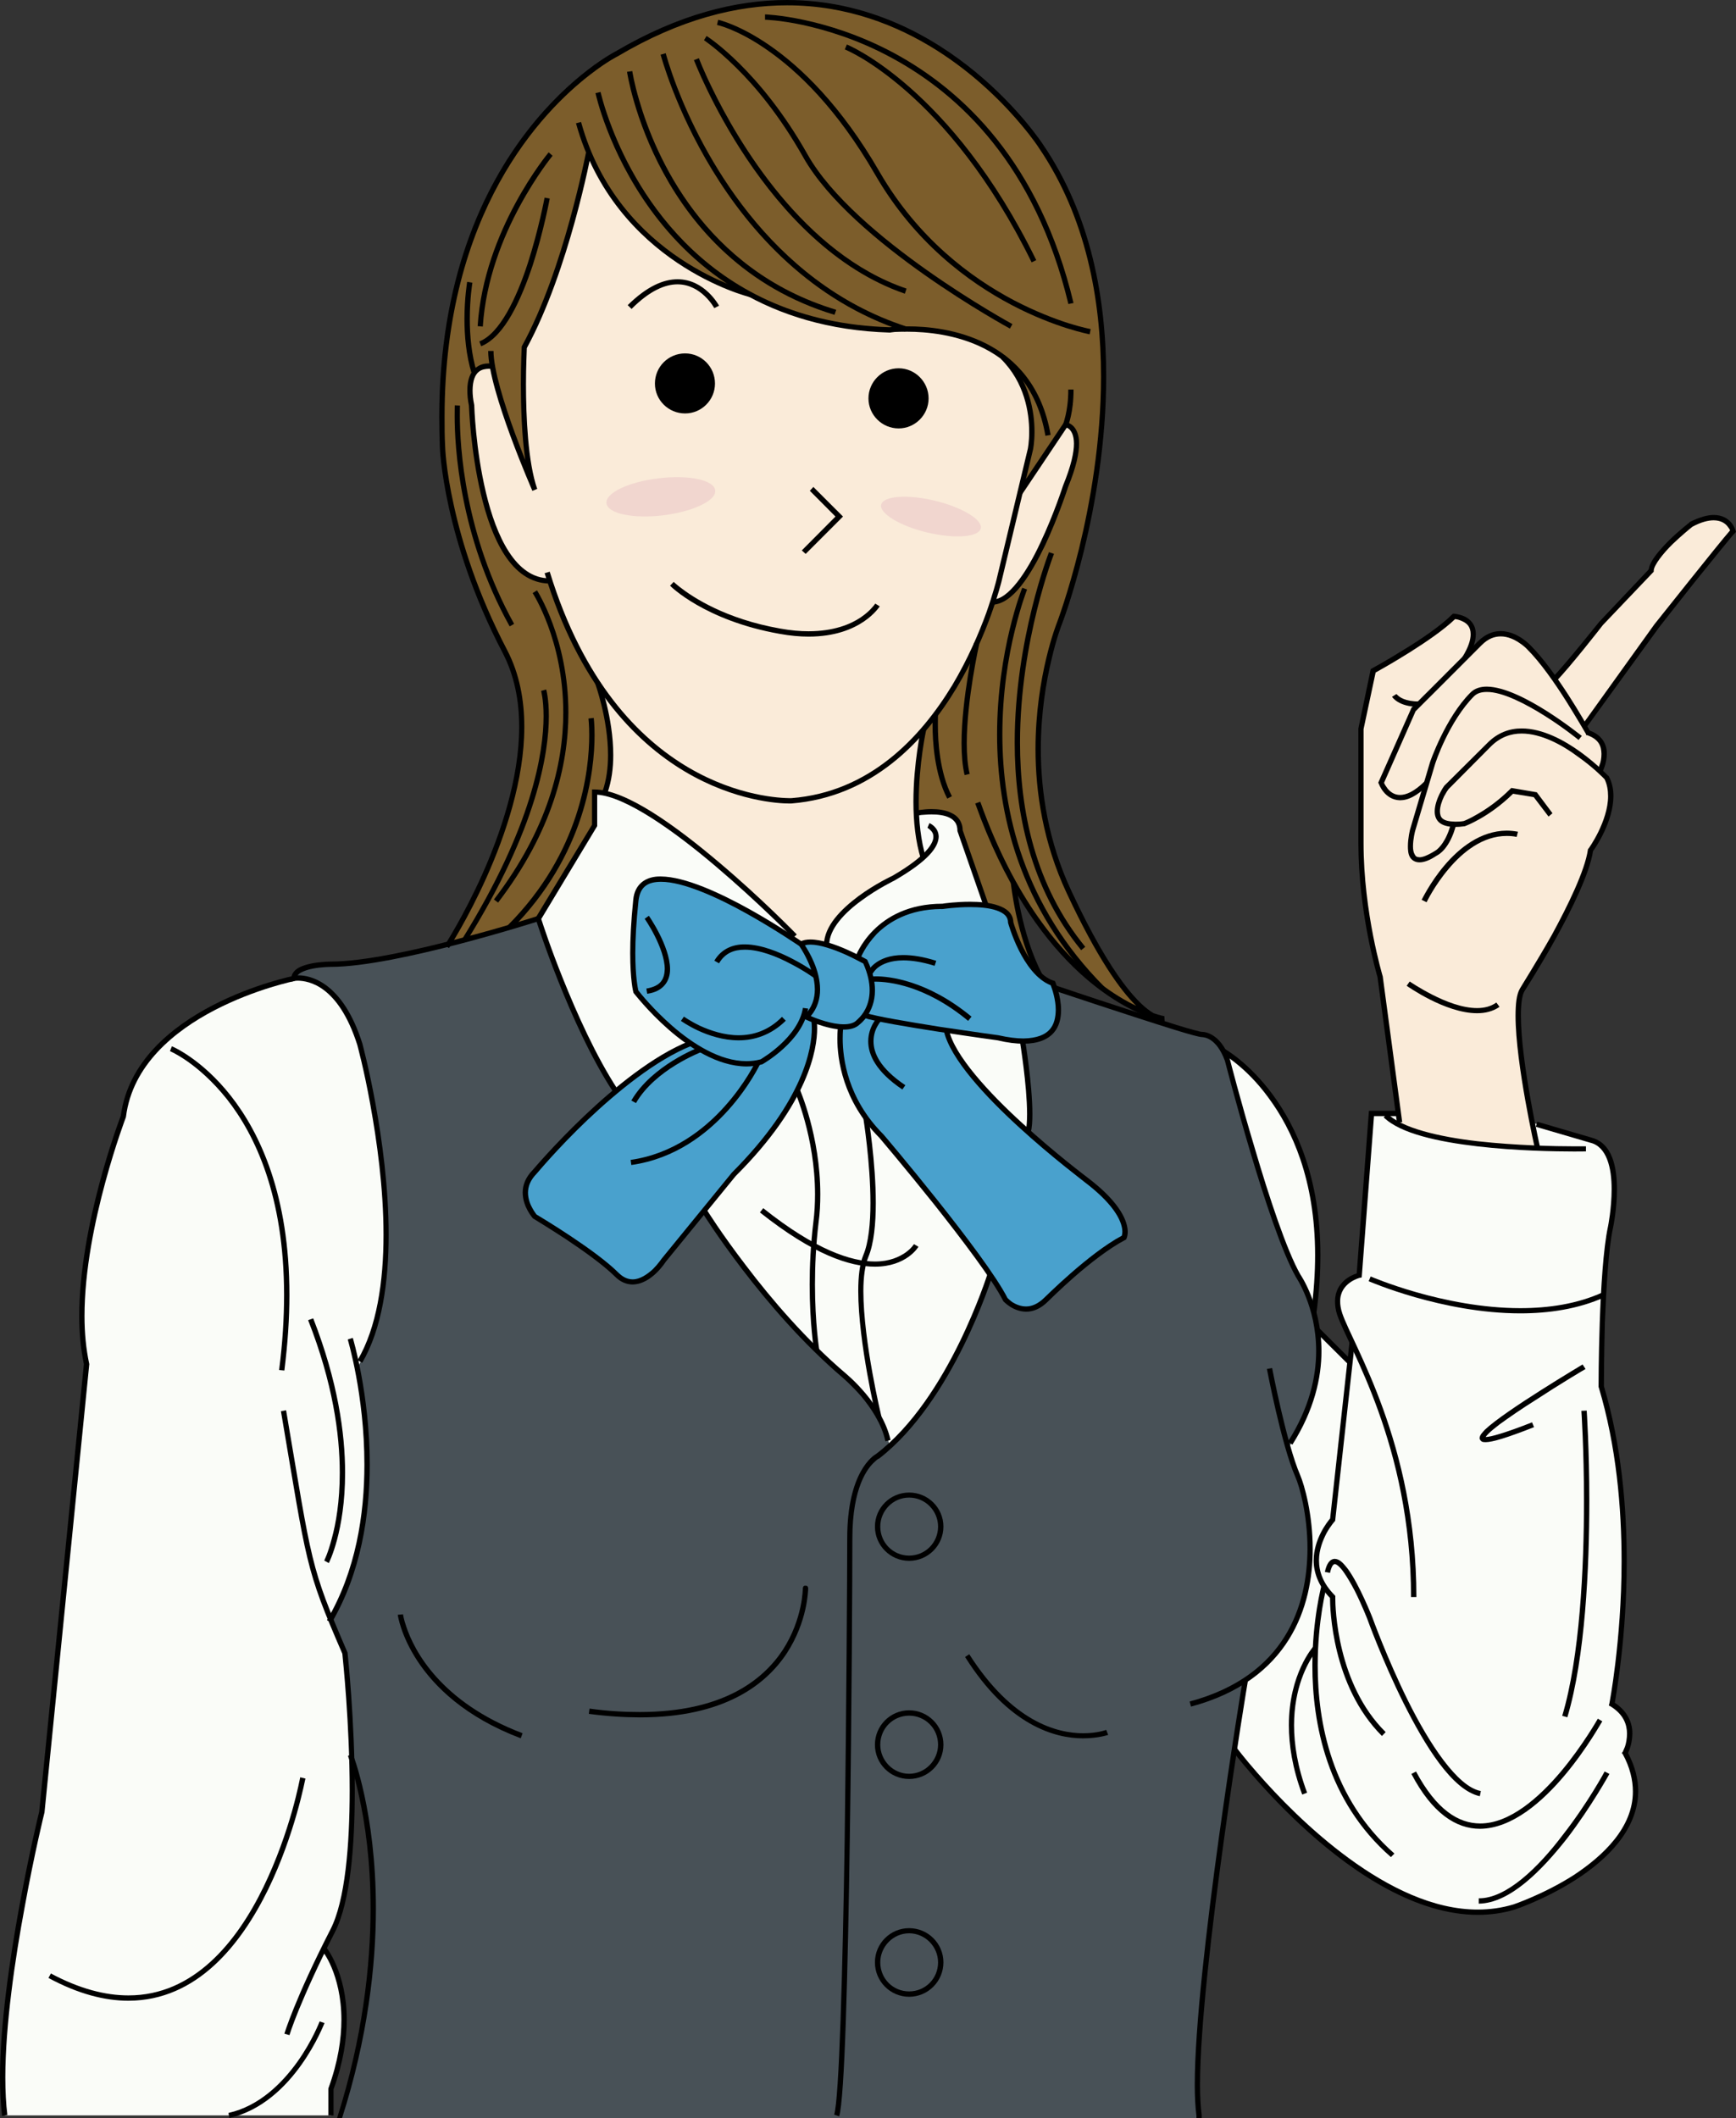 <svg xmlns="http://www.w3.org/2000/svg" xmlns:xlink="http://www.w3.org/1999/xlink" x="0px"
	 y="0px" width="200px" height="244px" viewBox="0 0 200 244" enable-background="new 0 0 200 244" xml:space="preserve">
<rect x="0" y="0" width="200" height="244" fill="#333333" stroke="none"/>
<g>
	<path fill="#FAFCF8" d="M113.642,104.421l-3.041-8.711c0,0,0.374-2.9-5.023-2.026l-37.072-2.437v3.847l-6.49,10.727
		c0,0-18.759,6.182-28.155,6.901c0,0-17.894,3.587-19.647,15.881c0,0-6.45,15.479-4.235,28.547l-3.074,30.609l-2.085,21.028
		c0,0-5.641,23.364-4.273,34.913h37.587v-3.016c0,0,3.81-8.876-0.828-16.213l1.027-2.02c0,0,2.684-3.835,2.199-19.801l101.732-1.073
		c0,0,12.163,16.599,26.168,18.6c0,0,5.497,1.618,14.542-4.988c0,0,8.471-5.517,4.237-13.234c0,0,1.877-3.692-1.541-5.606
		c0,0,4.034-20.072-1.193-36.62c0,0-0.08-11.46,0.97-17.746c0,0,2.234-9.338-2.164-10.648l-6.819-2.009l-15.411-1.049h-3.059
		l-1.419,18.651c0,0-3.756,1.13-2.041,4.901l1.227,2.789l-0.236,2.337l-3.8-3.769c0,0-0.044-0.917-0.411-2.114
		c0,0,2.311-11.999-2.976-21.66c0,0-3.051-5.934-7.405-8.357l-24.279-7.89L113.642,104.421z"/>
	<path fill="#485157" d="M141.652,123.036c0,0-0.722-3.552-3.202-3.86c0,0-4.126-1.167-16.935-5.296c0,0,2.308,6.062-3.704,6.062
		c0,0,1.299,6.655,0.65,10.46c0,0-1.727,9.723-4.399,16.431c0,0-3.589,12.176-11.573,19.78c0,0-0.548-3.848-4.551-7.523
		c0,0-7.893-6.067-16.833-19.635l-10.17-13.785c0,0-5.267-8.065-8.92-19.85c0,0-16.093,5.054-23.882,5.26
		c0,0-3.903-0.206-4.272,1.642c0,0,6.229-1.103,8.439,11.115c0,0,5.581,22.914-1.138,33.721c0,0,3.987,16.924-3.075,29l1.651,3.914
		c0,0,0.793,9.188,0.793,12.181c0,0,3.332,9.521,2.226,22.941c0,0-0.696,10.004-3.635,18.407h99.032c0,0-0.857-3.154,0.766-17.735
		c0,0,1.757-14.11,1.842-14.739l2.709-18.054c0,0,8.84-4.551,7.273-18.007c0,0-0.454-3.328-1.234-5.457c0,0-0.816-2.177-1.106-3.164
		c0,0,3.69-5.545,3.51-11.108c0,0,0.142-5.038-2.504-8.994c0,0-1.746-3.303-3.603-9.315
		C145.806,137.426,143.02,128.707,141.652,123.036z"/>
	<path fill="#49A1CD" d="M121.298,113.267c0,0-2.975-0.837-4.791-6.766c0,0,0.631-3.278-7.921-2.082c0,0-7.165-0.504-9.749,5.914
		c0,0-4.431-2.497-6.548-1.577c0,0-18.02-12.73-19.032-5.055c0,0-0.821,7.166,0,10.522c0,0,2.69,3.479,6.298,5.976
		c0,0-7.834,2.873-17.951,14.79c0,0-2.357,1.962,0,5.152c0,0,6.391,3.643,9.432,6.671c0,0,1.737,2.91,5.467-1.661
		c0,0,7.626-9.452,8.027-9.874c0,0,10.246-9.695,9.244-17.757c0,0,2.039,0.771,3.077,0.771c0,0-0.838,7.033,4.697,12.597
		c0,0,12.611,15.094,14.282,18.818c0,0,2.188,2.36,4.717,0c0,0,5.38-5.249,8.952-7.128c0,0,0.943-1.833-3.107-5.637
		c0,0-15.064-11.055-17.357-18.254c0,0,7.244,1.254,8.777,1.254C117.812,119.942,123.951,120.34,121.298,113.267z"/>
	<path fill="#FAEBD9" d="M177.198,132.397c0,0-3.55-15.571-1.848-18.379c0,0,7.396-11.495,7.931-16.09c0,0,3.618-4.923,1.774-8.346
		l-0.762-0.754c0,0,1.934-3.245-1.358-4.416l-0.413-0.756l8.343-11.545l8.816-10.936c0,0-0.954-2.928-4.86-0.758
		c0,0-4.865,3.776-4.571,5.331l-5.774,6.064l-5.38,6.428c0,0-2.223-3.048-2.991-3.694c0,0-2.945-3.125-5.604-0.463l-1.777,1.776
		c0,0,2.991-4.185-1.223-4.85c0,0-2.655,2.561-9.302,6.271l-1.421,6.676v13.438c0,0-0.036,7.113,2.258,15.259l2.193,16.962
		C161.229,129.614,163.719,131.48,177.198,132.397z"/>
	<path fill="#FAEBD9" d="M114.364,69.361c0,0,3.555,0.796,8.465-13.341c0,0,2.774-6.056-0.072-7.08c0,0,7.492-42.433-28.486-44.993
		C58.255,1.349,56.732,42.232,56.732,42.232s-3.405-0.586-2.461,4.296c0,0,0.621,20.401,9.061,20.401c0,0,2.711,8.006,5.521,11.717
		c0,0,2.729,7.975,0.85,12.6c0,0,4.566,1.129,11.064,6.769c0,0,8.856,7.223,11.522,10.741c0,0,0.985-0.588,2.938,0.104
		c0,0,0.215-3.295,4.533-5.861c0,0,2.937-1.757,6.65-4.045c0,0-1.968-5.64,0-14.933C106.41,84.021,111.083,79.191,114.364,69.361z"
		/>
	<path fill="#7C5D2B" d="M122.048,71.812c0,0,7.199-18.354,4.414-37.678c0,0-1.803-21.086-22.029-30.625
		c0,0-16.006-9.808-36.105,4.448c0,0-12.238,7.812-16.229,27.339c0,0-5.174,19.622,6.055,39.744c0,0,7.17,10.741-6.476,33.726
		c0,0,8.528-2.329,10.337-2.945l6.49-10.727v-3.847h1.197c0,0,1.732-4.726-0.85-12.6c0,0-2.787-4.18-5.521-11.717
		c0,0-5.717,0.988-8.078-12.105c0,0-0.925-5.041-0.925-8.105c0,0-1.17-4.486,2.404-4.486c0,0,2.038,8.413,4.873,14.188
		c0,0-1.928-6.71-1.203-16.398c0,0,4.704-8.437,7.422-22.497c0,0,4.178,11.917,18.627,16.404c0,0,8.164,4.592,17.896,3.979
		c0,0,6.962-0.169,11.176,3.21c0,0,5.264,5.015,2.624,12.994l-0.63,2.663l5.24-7.836c0,0,2.506,0.423,0.447,5.899
		c0,0-4.174,13.965-8.84,14.521c0,0-1.719,6.701-7.954,14.661c0,0-0.833,4.886-0.833,9.662c0,0,5.023-0.981,5.023,2.026l3.041,8.711
		c0,0,2.806,0.1,2.806,1.862c0,0,1.523,4.238,3.333,6.054c0,0-2.085-4.359-3.037-10.699c0,0,5.715,12.072,17.354,15.729
		c0,0-4.655,0.242-12.136-17.493C121.962,99.874,116.582,86.79,122.048,71.812z"/>
	<g>
		<path d="M134.182,117.661l-0.038-0.596c-0.002-0.005-0.438-0.066-1.227-0.339l0,0c-1.547-0.874-4.741-3.906-9.472-14.06l0,0
			c-2.69-5.756-3.532-11.451-3.532-16.384l0,0c0-4.157,0.615-7.747,1.229-10.305l0,0c0.587-2.558,1.194-4.06,1.196-4.062l0,0
			c0.01-0.001,5.105-13.246,5.105-28.542l0,0c0-8.943-1.736-18.578-7.262-26.704l0,0C120.167,16.649,109.398,0.023,90.675,0l0,0
			c-5.859-0.002-12.5,1.642-19.79,5.937l0,0c-0.037,0.022-20.286,10.323-20.28,42.106l0,0c0,1.117,0.03,2.269,0.066,3.436l0,0
			c0.001,0.024,0.316,10.485,7.222,23.716l0,0c1.366,2.598,1.921,5.525,1.921,8.544l0,0c0,5.951-2.148,12.269-4.297,17.076l0,0
			c-2.148,4.78-4.297,8.084-4.297,8.095l0,0l0.511,0.308c0.01-0.005,8.668-13.284,8.675-25.479l0,0
			c0.001-3.081-0.552-6.112-1.96-8.822l0,0c-3.428-6.555-5.229-12.433-6.154-16.672l0,0c-0.943-4.206-1.006-6.782-1.006-6.798l0,0
			c-0.066-1.158-0.067-2.288-0.067-3.404l0,0c0.001-23.615,11.229-35.195,16.846-39.5l0,0c1.875-1.447,3.08-2.047,3.11-2.057l0,0
			c7.211-4.278,13.734-5.87,19.498-5.871l0,0c13.755-0.007,23.193,9.202,27.049,13.839l0,0c1.289,1.531,1.953,2.558,1.953,2.568l0,0
			c5.432,7.978,7.169,17.493,7.169,26.352l0,0c0,7.575-1.279,14.676-2.535,19.847l0,0c-1.278,5.191-2.536,8.484-2.536,8.49l0,0
			c-0.003,0.01-2.476,6.134-2.476,14.572l0,0c-0.002,4.99,0.868,10.812,3.603,16.637l0,0c3.472,7.428,6.117,11.125,7.994,12.957l0,0
			c-1.221-0.586-2.682-1.44-4.289-2.692l0,0c-4.309-3.369-9.66-9.541-13.668-20.825l0,0l-0.584,0.208
			c6.6,18.498,16.729,23.489,20.359,24.744l0,0c0.592,0.3,0.99,0.372,1.234,0.382l0,0
			C134.087,117.691,134.149,117.668,134.182,117.661L134.182,117.661z"/>
		<path d="M120.058,112.199c-2.398-4.578-3.016-10.588-3.016-10.601l0,0l-0.597,0.082c0.007,0.01,0.598,6.063,3.063,10.796l0,0
			L120.058,112.199L120.058,112.199z"/>
		<path d="M121.042,50.1c-1.949-11.25-12.136-12.523-16.5-12.502l0,0c-1.148,0-1.891,0.077-2.053,0.101l0,0
			c-20.771-0.623-29.102-15.534-31.984-22.996l0,0c-0.954-2.456-1.314-4.106-1.314-4.106l0,0l0,0l-0.586,0.132
			c0,0.029,5.72,26.733,33.889,27.586l0,0l0.032,0.002l0.032-0.005c0.001,0,0.189-0.033,0.518-0.068l0,0
			c0.355-0.018,0.854-0.03,1.467-0.029l0,0c4.297,0.011,14.063,1.182,15.895,11.991l0,0L121.042,50.1L121.042,50.1z"/>
		<path d="M96.338,35.687C81.095,31.101,75.5,17.916,73.66,11.616l0,0c-0.624-2.097-0.817-3.421-0.817-3.426l0,0h-0.002
			l-0.606,0.085c0.011,0.037,3.205,21.734,23.908,27.997l0,0L96.338,35.687L96.338,35.687z"/>
		<path d="M104.442,37.621C88.48,32.437,80.828,17.33,78.021,10.08l0,0c-0.924-2.414-1.324-3.944-1.325-3.949l0,0h-0.001L76.106,6.3
			c0.016,0.002,6.47,24.815,28.141,31.896l0,0L104.442,37.621L104.442,37.621z"/>
		<path d="M104.442,33.248c-11.855-4.015-19.414-16.941-22.415-23.143l0,0c-1.016-2.072-1.509-3.397-1.509-3.402l0,0l-0.574,0.225
			c0.032,0.028,8.093,21.338,24.302,26.906l0,0L104.442,33.248L104.442,33.248z"/>
		<path d="M116.642,37.34c-0.014-0.011-4.561-2.485-9.766-6.159l0,0c-5.242-3.696-11.123-8.584-13.82-13.361l0,0
			C87.55,8.045,81.446,4.152,81.403,4.147l0,0l-0.002,0.001l-0.298,0.488c0.002,0.003,1.465,0.958,3.655,3.121l0,0
			c2.198,2.152,5.04,5.514,7.771,10.354l0,0c5.568,9.861,23.795,19.723,23.818,19.743l0,0L116.642,37.34L116.642,37.34z"/>
		<path d="M125.652,37.911c-0.004-0.003-0.942-0.172-2.536-0.67l0,0c-1.582-0.506-3.807-1.354-6.273-2.637l0,0
			c-4.979-2.627-11.057-7.133-15.486-14.773l0,0C92.421,4.356,82.793,2.293,82.74,2.282l0,0h-0.002l-0.136,0.597
			c0,0,0.551,0.101,1.575,0.523l0,0c1.028,0.433,2.469,1.14,4.188,2.349l0,0c3.469,2.401,8.039,6.715,12.466,14.389l0,0
			c8.984,15.506,24.673,18.361,24.705,18.373l0,0L125.652,37.911L125.652,37.911z"/>
		<path d="M123.679,34.905c-3.875-16.203-12.764-24.515-20.673-28.792l0,0c-7.909-4.245-14.835-4.454-14.87-4.456l0,0v0.616
			c0,0.005,1.669,0.03,4.365,0.607l0,0c2.666,0.586,6.333,1.67,10.219,3.786l0,0c7.777,4.196,16.521,12.347,20.366,28.361l0,0
			L123.679,34.905L123.679,34.905z"/>
		<path d="M119.386,29.968c-9.76-19.914-21.779-24.839-21.816-24.84l0,0h-0.002l-0.241,0.564c0.002,0.006,0.733,0.291,1.986,1.039
			l0,0c1.251,0.746,3.044,1.981,5.13,3.807l0,0c4.176,3.667,9.57,9.822,14.409,19.688l0,0L119.386,29.968L119.386,29.968z"/>
		<path d="M90.981,92.567c0.135,0,0.188-0.004,0.21-0.004l0,0c18.524-1.504,24.151-25.53,24.18-25.53l0,0l3.636-15.213
			c0.005-0.018,0.178-0.806,0.178-2.074l0,0c0-2.241-0.531-5.928-3.451-8.85l0,0l-0.434,0.446c2.771,2.74,3.27,6.255,3.27,8.403l0,0
			c0,1.196-0.16,1.953-0.158,1.953l0,0l-3.633,15.183c-0.002,0.004-0.367,1.478-1.156,3.727l0,0c-0.82,2.249-2.091,5.258-3.915,8.32
			l0,0c-3.699,6.094-9.576,12.321-18.546,13.021l0,0c0,0-0.056,0.001-0.18,0.001l0,0c-1.959-0.023-19.851-0.644-27.65-26.089l0,0
			l-0.586,0.177c7.788,25.496,25.8,26.529,28.182,26.529l0,0C90.96,92.567,90.966,92.567,90.981,92.567L90.981,92.567z"/>
		<path d="M86.378,34.224L86.378,34.224L86.378,34.224L86.378,34.224L86.378,34.224L86.378,34.224z M86.515,33.638l-0.137,0.585l0,0
			c-0.143-0.028-15.539-3.866-20.021-20.018l0.586-0.153l0,0c2.185,7.934,7.077,12.824,11.428,15.739l0,0
			c2.176,1.456,4.212,2.415,5.718,3.017l0,0C85.594,33.412,86.511,33.638,86.515,33.638L86.515,33.638z"/>
		<path d="M61.89,56.319c-1.068-3.062-1.293-8.332-1.293-12.042l0,0c0-2.176,0.092-3.804,0.096-4.175l0,0
			c4.883-8.975,7.422-22.485,7.422-22.505l0,0l-0.586-0.117c0,0.01-0.653,3.368-1.889,7.865l0,0
			c-1.236,4.5-3.09,10.123-5.523,14.543l0,0l-0.01,0.054l-0.003,0.056c0,0.006-0.096,1.803-0.096,4.279l0,0
			c0.002,2.563,0.099,5.858,0.505,8.731l0,0c-0.348-0.911-0.751-1.924-1.154-3.018l0,0c-1.261-3.427-2.51-7.438-2.501-9.56l0,0
			H56.24c0.026,4.616,5.091,16.082,5.094,16.12l0,0L61.89,56.319L61.89,56.319z"/>
		<path d="M63.331,66.623v0.605l0,0c-4.492-0.055-6.74-5.272-7.941-10.35l0,0c-1.164-4.882-1.349-9.764-1.367-10.151l0,0
			c-0.142-0.681-0.184-1.271-0.184-1.761l0,0c-0.005-1.281,0.372-2.089,0.898-2.539l0,0c0.522-0.474,1.153-0.559,1.563-0.559l0,0
			c0.291,0,0.486,0.063,0.49,0.064l-0.113,0.586l0,0c-0.016,0-0.171-0.034-0.376-0.034l0,0c-0.683,0.034-1.827,0.146-1.857,2.481
			l0,0c0,0.472,0.049,1.019,0.188,1.673l0.006,0.031v0.036l0,0c0,0.013,0.141,5.011,1.346,10.041l0,0
			C57.177,61.781,59.425,66.65,63.331,66.623L63.331,66.623z M56.677,42.52L56.677,42.52L56.677,42.52L56.677,42.52
			C56.677,42.52,56.677,42.52,56.677,42.52L56.677,42.52z"/>
		<path d="M120.403,62.828c1.579-3.37,2.648-6.718,2.641-6.695l0,0c0.945-2.309,1.276-3.902,1.277-5.02l0,0
			c0.004-1.088-0.348-1.758-0.737-2.097l0,0c-0.386-0.339-0.77-0.38-0.799-0.383l0,0l-0.179-0.017l-5.35,7.974l0.504,0.354
			l5.141-7.675c0.078,0.047,0.195,0.086,0.291,0.188l0,0c0.238,0.226,0.531,0.679,0.535,1.655l0,0c0,0.988-0.314,2.529-1.248,4.807
			l0,0c-0.006,0.008-1.062,3.315-2.632,6.623l0,0c-1.538,3.33-3.728,6.573-5.483,6.511l0,0v0.61
			C116.751,69.572,118.79,66.148,120.403,62.828L120.403,62.828z"/>
		<path d="M106.697,98.862l-0.574,0.184l0,0c-0.663-2.08-0.892-4.448-0.892-6.675l0,0c0-4.452,0.878-8.42,0.881-8.437l0.596,0.145
			l0,0c-0.018,0.069-0.861,3.941-0.859,8.292l0,0C105.847,94.566,106.074,96.872,106.697,98.862L106.697,98.862z M106.708,84.077
			v0.002l0,0l0,0C106.708,84.077,106.708,84.077,106.708,84.077L106.708,84.077z"/>
		<path d="M70.653,86.997c0-4.339-1.512-8.437-1.518-8.442l0,0h-0.002l-0.563,0.196c-0.007,0.01,1.481,4.059,1.479,8.246l0,0
			c0,1.414-0.178,2.87-0.633,4.147l0,0l0.571,0.195C70.463,89.973,70.653,88.47,70.653,86.997L70.653,86.997z"/>
		<path d="M95.535,108.861c-0.03-1.812,1.802-3.735,3.727-5.117l0,0c1.875-1.393,3.79-2.3,3.813-2.318l0,0
			c3.969-2.297,5.038-3.856,5.07-5.037l0,0c-0.025-1.145-1.037-1.548-1.064-1.569l0,0l-0.23,0.543
			c-0.004,0.009,0.156,0.076,0.326,0.266l0,0c0.195,0.166,0.354,0.396,0.354,0.76l0,0c0.034,0.718-0.84,2.259-4.746,4.518l0,0
			c0,0-1.953,0.899-3.906,2.344l0,0c-1.935,1.453-3.929,3.389-3.958,5.61l0,0H95.535L95.535,108.861z"/>
		<path d="M113.929,104.321l-3.02-8.68c-0.011-0.981-0.558-1.659-1.27-1.975l0,0c-0.705-0.372-1.581-0.455-2.324-0.457l0,0
			c-0.989,0-1.797,0.181-1.797,0.183l0,0v0.002l0.104,0.586c0.001,0,0.193-0.04,0.506-0.092l0,0
			c0.311-0.014,0.741-0.065,1.188-0.063l0,0c0.712-0.004,1.5,0.088,2.063,0.368l0,0c0.561,0.296,0.924,0.706,0.924,1.516l0,0v0.034
			l3.059,8.78L113.929,104.321L113.929,104.321z"/>
		<path d="M71.173,125.514c-2.501-3.82-4.717-8.788-6.316-12.775l0,0c-1.411-3.504-2.307-6.26-2.502-6.865l0,0l6.445-10.7v-3.622
			c3.29,0.219,8.885,4.204,13.624,8.228l0,0c4.902,4.153,8.933,8.264,8.933,8.274l0,0l0.438-0.403
			c-0.005-0.002-4.05-4.178-8.979-8.327l0,0c-4.936-4.171-10.679-8.359-14.311-8.375l0,0h-0.302v4.063L61.67,105.79l0.057,0.12
			c0.009,0.016,3.848,12.183,8.929,19.917l0,0L71.173,125.514L71.173,125.514z"/>
		<path d="M99.059,118.004c-0.476,0.475-1.157,0.61-1.854,0.612l0,0c-2.008-0.011-4.417-1.182-4.444-1.189l-0.387-0.18l0.309-0.31
			l0,0c0.88-0.883,1.188-1.89,1.191-2.945l0,0c0.004-1.264-0.465-2.538-0.924-3.482l0,0c-0.446-0.943-0.908-1.579-0.908-1.582
			l-0.195-0.264l0.291-0.159l0,0c0.359-0.209,0.781-0.275,1.234-0.275l0,0c2.519,0.006,6.431,2.284,6.469,2.289l0.078,0.06
			l0.031,0.088l0,0c0.611,1.289,0.855,2.45,0.855,3.417l0,0C100.802,116.726,99.073,118,99.059,118.004L99.059,118.004z
			 M100.189,114.085c0-0.874-0.197-1.875-0.734-3.09l0,0c-0.286-0.128-1.121-0.611-2.158-1.068l0,0
			c-1.259-0.551-2.826-1.105-3.925-1.105l0,0c-0.25,0-0.453,0.021-0.637,0.088l0,0c0.507,0.776,1.744,2.854,1.746,5.082l0,0
			c0,1.049-0.291,2.138-1.072,3.06l0,0c0.744,0.324,2.439,0.956,3.796,0.949l0,0c0.611,0,1.14-0.123,1.458-0.447l0,0
			c0.02-0.042,0.116-0.083,0.24-0.237l0,0C99.336,116.921,100.189,115.852,100.189,114.085L100.189,114.085z"/>
		<path d="M87.816,122.613l0.024-0.013l0.041-0.016c0.019-0.016,4.647-2.631,5.224-6.389l0,0l-0.606-0.082
			c-0.247,1.649-1.439,3.151-2.621,4.23l0,0c-1.061,0.976-2.05,1.567-2.254,1.696l0,0c-0.561,0.154-1.088,0.205-1.637,0.207l0,0
			c-3.036,0.009-6.19-2.013-8.557-4.083l0,0c-2.136-1.867-3.638-3.727-3.893-4.069l0,0c-0.05-0.259-0.345-1.555-0.345-4.296l0,0
			c0-1.556,0.1-3.54,0.371-6.054l0,0c0.205-1.626,1.077-2.145,2.59-2.156l0,0c2.548-0.014,6.595,1.832,9.93,3.704l0,0
			c3.337,1.865,6.034,3.725,6.041,3.725l0,0l0.33-0.494c-0.021-0.004-10.75-7.512-16.3-7.55l0,0
			c-1.685-0.049-3.034,0.81-3.201,2.684l0,0c-0.262,2.542-0.35,4.58-0.35,6.142l0,0c0,3.137,0.351,4.492,0.362,4.498l0,0
			l0.022,0.078L73,114.404c0.045,0.011,6.363,8.398,12.988,8.457l0,0C86.583,122.861,87.203,122.78,87.816,122.613L87.816,122.613z"
			/>
		<path d="M121.384,119.001c0.656-0.74,0.861-1.708,0.861-2.631l0,0c-0.004-1.673-0.66-3.205-0.662-3.232l0,0l-0.049-0.123
			l-0.15-0.036c-1.434-0.463-2.652-2.149-3.456-3.752l0,0c-0.703-1.423-1.115-2.749-1.181-2.989l0,0
			c-0.026-1.023-0.81-1.62-1.757-1.929l0,0c-0.952-0.338-2.149-0.425-3.245-0.427l0,0c-1.547,0-2.926,0.182-3.172,0.228l0,0
			c-7.859,0.008-10.014,6.079-10.02,6.123l0,0h-0.002l0.571,0.201c0.003,0,0.123-0.348,0.43-0.877l0,0
			c0.301-0.54,0.787-1.247,1.475-1.978l0,0c1.425-1.399,3.709-2.82,7.374-2.858l0,0l0.021,0.008l0.221-0.008
			c0,0,1.462-0.222,3.102-0.222l0,0c1.072-0.002,2.217,0.093,3.049,0.381l0,0c0.881,0.311,1.335,0.714,1.339,1.402l0,0v0.035
			l0.017,0.057c0.014,0.001,1.573,5.811,4.898,7.134l0,0c0.15,0.382,0.586,1.607,0.582,2.862l0,0
			c-0.039,1.646-0.592,3.205-3.721,3.264l0,0c-0.781,0-1.737-0.113-2.878-0.37l0,0c-0.009,0-3.23-0.444-6.775-0.977l0,0
			c-3.519-0.562-7.387-1.209-8.555-1.604l0,0l-0.191,0.573c2.543,0.835,15.427,2.594,15.417,2.594l0,0
			c1.152,0.276,2.139,0.39,2.982,0.39l0,0C119.582,120.241,120.704,119.758,121.384,119.001L121.384,119.001z"/>
		<path d="M100.622,112.039c0.109-0.163,0.277-0.37,0.533-0.578l0,0c0.549-0.398,1.434-0.818,2.922-0.821l0,0
			c0.951,0,2.123,0.165,3.598,0.625l0,0l0.188-0.576c-1.512-0.481-2.748-0.663-3.785-0.665l0,0
			c-3.242-0.012-4.137,1.922-4.155,1.994l0,0v0.001l0.546,0.223l0,0l0,0C100.474,112.242,100.513,112.17,100.622,112.039
			L100.622,112.039z"/>
		<path d="M94.16,112.191c-0.039-0.009-4.615-3.374-8.348-3.399l0,0c-1.387-0.01-2.71,0.513-3.514,1.88l0,0l0.541,0.306
			c0.693-1.176,1.716-1.57,2.974-1.57l0,0c1.694-0.004,3.695,0.786,5.27,1.632l0,0c1.579,0.805,2.719,1.642,2.719,1.645l0,0
			L94.16,112.191L94.16,112.191z"/>
		<path d="M77.198,111.645c-0.023-2.704-2.435-6.125-2.441-6.143l0,0h-0.002l-0.486,0.344c0,0.004,0.586,0.83,1.172,1.999l0,0
			c0.585,1.165,1.148,2.631,1.144,3.799l0,0c-0.045,1.163-0.462,1.957-2.12,2.242l0,0l0.096,0.599
			C76.45,114.236,77.207,112.995,77.198,111.645L77.198,111.645z"/>
		<path d="M90.529,117.589l-0.44-0.445c-1.563,1.59-3.32,2.118-4.986,2.121l0,0c-1.67,0-3.258-0.547-4.412-1.069l0,0
			c-1.154-0.55-1.894-1.079-1.896-1.079l0,0l-0.346,0.493c0.017,0.002,3.046,2.241,6.654,2.241l0,0c0.003,0,0.003,0,0.003,0l0,0
			C86.888,119.851,88.822,119.266,90.529,117.589L90.529,117.589z"/>
		<path d="M111.924,117.119c-5.121-4.219-9.53-4.644-11.036-4.642l0,0c-0.352,0-0.547,0.031-0.548,0.035l0,0l0.063,0.607
			c0,0,0.147-0.026,0.485-0.026l0,0c1.406,0.003,5.654,0.372,10.648,4.517l0,0L111.924,117.119L111.924,117.119z"/>
		<path d="M120.753,149.924c0,0,1.268-1.271,3.025-2.814l0,0c1.758-1.53,4.006-3.3,5.859-4.265l0,0l0.1-0.044l0.037-0.103
			c0.015-0.027,0.148-0.288,0.148-0.781l0,0c-0.002-1.107-0.684-3.278-4.645-6.27l0,0c-0.01-0.011-3.66-2.743-7.488-6.25l0,0
			c-3.838-3.493-7.829-7.825-8.465-10.764l0,0l-0.587,0.146c1.48,6.435,16.161,17.304,16.161,17.36l0,0
			c3.9,2.946,4.408,4.935,4.406,5.776l0,0c0,0.195-0.033,0.336-0.059,0.404l0,0c0,0.014,0,0.025,0,0.036l0,0
			c-3.856,2.05-8.904,7.129-8.922,7.129l0,0c-0.799,0.787-1.513,1.023-2.111,1.023l0,0c-0.623,0-1.172-0.242-1.563-0.484l0,0
			c-0.297-0.211-0.499-0.414-0.578-0.492l0,0c-2.518-4.975-14.268-18.84-14.304-18.859l0,0c-4.135-4.137-4.68-8.783-4.681-11.019
			l0,0c0-0.829,0.066-1.296,0.066-1.298l0,0l-0.606-0.093c-0.003,0.018-0.077,0.517-0.077,1.391l0,0
			c-0.001,2.328,0.585,7.155,4.845,11.429l0,0c0,0,2.955,3.487,6.23,7.581l0,0c3.244,4.088,6.826,8.818,8.015,11.18l0,0l0.013,0.032
			l0.014,0.032c0.036,0.015,1.063,1.189,2.625,1.207l0,0l0,0l0,0C118.995,151.116,119.872,150.808,120.753,149.924L120.753,149.924z
			"/>
		<path d="M104.304,125.021c-2.982-1.999-3.668-3.772-3.668-5.066l0,0c0-0.7,0.205-1.298,0.447-1.724l0,0
			c0.234-0.424,0.43-0.621,0.43-0.621l0,0l-0.416-0.43c-0.033,0.036-1.065,1.088-1.072,2.775l0,0
			c-0.004,1.561,0.883,3.514,3.932,5.56l0,0L104.304,125.021L104.304,125.021z"/>
		<path d="M72.898,147.978c2.214-0.037,3.81-2.638,3.818-2.636l0,0l8.038-9.854c8.445-8.411,9.391-14.66,9.388-17.004l0,0
			c0-0.649-0.063-0.985-0.069-1.011l0,0l-0.597,0.134c-0.005,0.002,0.049,0.291,0.049,0.877l0,0
			c-0.003,2.186-0.858,8.235-9.206,16.599l0,0l-8.093,9.915c-0.004-0.002-0.395,0.592-1.005,1.205l0,0
			c-0.647,0.598-1.491,1.183-2.323,1.183l0,0c-0.532-0.004-1.073-0.195-1.659-0.781l0,0c-2.584-2.581-8.815-6.331-9.428-6.687l0,0
			c-0.057-0.087-0.261-0.343-0.472-0.73l0,0c-0.257-0.448-0.509-1.085-0.509-1.793l0,0c0.005-0.686,0.25-1.428,1.022-2.209l0,0
			c0.009-0.001,2.382-2.873,5.826-6.155l0,0c3.439-3.258,7.913-6.928,11.994-8.552l0,0l-0.23-0.558
			c-8.425,3.353-18.056,14.863-18.06,14.852l0,0c-0.855,0.854-1.172,1.785-1.167,2.622l0,0c0.014,1.692,1.163,2.92,1.163,2.952l0,0
			l0.03,0.02l0.058,0.036c0.005,0.003,1.669,1.013,3.694,2.334l0,0c1.999,1.33,4.351,3.005,5.656,4.302l0,0
			c0.656,0.67,1.387,0.94,2.069,0.94l0,0C72.89,147.978,72.894,147.978,72.898,147.978L72.898,147.978z"/>
		<path d="M87.593,122.549h-0.002l-0.535-0.253c-0.009,0-1.169,2.485-3.577,5.167l0,0c-2.375,2.655-5.989,5.473-10.826,6.16l0,0
			l0.081,0.588C82.81,132.808,87.565,122.581,87.593,122.549L87.593,122.549z"/>
		<path d="M77.868,122.687c1.594-0.978,2.936-1.492,2.94-1.494l0,0h-0.002l-0.226-0.562c-0.031,0-5.472,2.061-7.851,6.157l0,0
			l0.542,0.288C74.364,125.18,76.233,123.686,77.868,122.687L77.868,122.687z"/>
		<path d="M102.597,165.89c-0.949-4.249-5.086-7.591-5.086-7.608l0,0c-4.614-3.915-8.657-8.658-11.523-12.442l0,0
			c-2.886-3.756-4.592-6.513-4.592-6.521l0,0v0.001l-0.526,0.317c0.014,0.019,6.921,11.172,16.25,19.11l0,0
			c0,0.006,0.978,0.832,2.118,2.142l0,0c1.103,1.333,2.346,3.166,2.765,5.149l0,0L102.597,165.89L102.597,165.89z"/>
		<path d="M118.942,128.332c-0.002-3.404-0.836-8.448-0.836-8.458l0,0l-0.604,0.099c0,0.013,0.825,5.058,0.825,8.359l0,0
			c0,0.805-0.045,1.526-0.168,2.003l0,0l0.591,0.163C118.896,129.912,118.942,129.175,118.942,128.332L118.942,128.332z"/>
		<path d="M97.901,211.974c-0.222,15.232-0.586,29.772-1.224,31.835l-0.576-0.199l0,0c0.575-1.754,0.98-16.492,1.211-31.636l0,0
			c0.203-15.167,0.294-30.854,0.294-34.768l0,0c-0.002-7.668,3.017-9.533,3.32-9.703l0,0c4.201-3.195,7.422-8.4,9.57-12.783l0,0
			c2.157-4.405,3.276-7.97,3.278-7.973l0.577,0.176l0,0c-0.045,0.153-4.492,14.483-13.066,21.109l-0.036,0.014h-0.028l0,0
			c0,0-0.146,0.068-0.416,0.334l0,0c-0.838,0.715-2.604,2.958-2.606,8.826l0,0C98.2,181.129,98.131,196.813,97.901,211.974
			L97.901,211.974z M114.353,146.921v0.002l0,0l0,0C114.353,146.922,114.353,146.921,114.353,146.921L114.353,146.921z"/>
		<path d="M152.243,155.649c-0.001-5.349-2.43-8.825-2.435-8.834l0,0c-1.565-2.75-3.612-8.956-5.227-14.459l0,0
			c-1.647-5.476-2.876-10.26-2.884-10.314l0,0c-1.042-2.942-2.829-3.168-3.191-3.168l0,0c-0.053,0-0.082,0-0.057,0l0,0
			c-0.076,0.013-1.332-0.305-2.951-0.813l0,0c-1.613-0.51-3.713-1.177-5.762-1.844l0,0c-4.129-1.341-8.145-2.706-8.152-2.708l0,0
			l0,0l-0.195,0.586c0.001,0,9.029,3.022,13.936,4.544l0,0c1.674,0.513,2.768,0.826,3.167,0.842l0,0h0.015
			c0.181,0.024,1.613,0.039,2.611,2.734l0,0c0.01,0.023,4.924,19.209,8.188,24.925l0,0c-0.004,0.004,0.568,0.83,1.152,2.312l0,0
			c0.586,1.479,1.172,3.602,1.172,6.197l0,0c-0.003,2.97-0.775,6.542-3.26,10.442l0,0l0.523,0.338
			C151.424,162.423,152.243,158.715,152.243,155.649L152.243,155.649z"/>
		<path d="M151.233,178.415c-0.004-3.985-0.944-7.317-1.457-8.518l0,0c-1.542-3.552-3.219-12.277-3.219-12.297l0,0l-0.002,0.002
			l-0.6,0.106c0.005,0.016,1.661,8.761,3.273,12.434l0,0c0.482,1.066,1.407,4.37,1.402,8.272l0,0
			c-0.025,6.494-2.483,14.62-13.574,17.607l0,0l0.154,0.586C148.605,193.573,151.259,185.029,151.233,178.415L151.233,178.415z"/>
		<path d="M138.444,244h-0.605v-0.237c-0.117-0.935-0.195-2.123-0.195-3.559l0,0c0-13.438,5.537-46.778,5.539-46.778l0.604,0.112
			l0,0c-0.026,0.087-1.396,8.38-2.767,18.317l0,0c-1.387,10.016-2.768,21.684-2.768,28.349l0,0c0,1.41,0.079,2.587,0.191,3.433V244z
			 M143.787,193.536v0.002l0,0l0,0C143.787,193.537,143.787,193.536,143.787,193.536L143.787,193.536z"/>
		<path d="M152.121,144.593c0.003-17.644-10.963-23.722-11.003-23.749l0,0h-0.004l-0.303,0.55c0,0.006,0.648,0.342,1.662,1.175l0,0
			c0.987,0.797,2.342,2.074,3.674,3.912l0,0c2.683,3.627,5.363,9.412,5.363,18.112l0,0c0,2.013-0.135,4.216-0.459,6.579l0,0
			l0.609,0.08C151.99,148.863,152.121,146.645,152.121,144.593L152.121,144.593z"/>
		<path d="M174.528,219.984c0.002,0,14.093-4.684,14.21-13.596l0,0c0-1.407-0.356-2.868-1.169-4.439l0,0
			c0.147-0.321,0.489-1.185,0.491-2.247l0,0c0.012-1.123-0.46-2.505-2.022-3.541l0,0c0.198-1.197,1.374-7.811,1.374-16.28l0,0
			c0-6.178-0.593-13.334-2.63-20.193l0,0c0.001-0.412,0.013-3.562,0.108-7.263l0,0c0.165-3.95,0.406-8.555,0.946-10.991l0,0
			c0-0.014,0.45-2.107,0.452-4.43l0,0c-0.009-2.459-0.477-5.321-2.965-5.957l0,0l-6.219-1.823l-0.161,0.586l6.235,1.824
			c1.95,0.447,2.499,2.95,2.493,5.37l0,0c0,2.239-0.416,4.278-0.416,4.282l0,0c-1.096,5.085-1.087,18.422-1.09,18.442l0,0v0.061
			l0.018,0.035c2.043,6.801,2.635,13.917,2.635,20.057l0,0c0,4.686-0.372,8.787-0.719,11.715l0,0
			c-0.349,2.927-0.691,4.666-0.693,4.673l0,0l-0.061,0.212l0.18,0.086c1.549,0.957,1.906,2.129,1.919,3.136l0,0
			c0,0.57-0.104,1.143-0.235,1.516l0,0c-0.157,0.375-0.255,0.601-0.255,0.601l0,0l-0.115,0.129l0.11,0.129
			c0.839,1.538,1.17,2.996,1.17,4.313l0,0c0.016,4.116-3.398,7.374-6.847,9.643l0,0c-3.438,2.193-6.929,3.365-6.927,3.365l0,0
			c-1.348,0.405-2.716,0.588-4.086,0.588l0,0c-10.249,0.029-20.796-10.467-25.399-15.747l0,0c-1.543-1.756-2.396-2.912-2.399-2.919
			l0,0v0.003l-0.498,0.353c0.047,0.01,14.076,18.893,28.297,18.923l0,0C171.707,220.597,173.147,220.405,174.528,219.984
			L174.528,219.984z"/>
		<path d="M177.46,132.333c0-0.021-2.244-9.891-2.241-15.309l0,0c-0.005-1.292,0.121-2.344,0.41-2.836l0,0
			c0.008-0.014,7.083-10.95,7.902-16.14l0,0c0.353-0.462,2.331-3.422,2.349-6.318l0,0c0-0.781-0.138-1.566-0.533-2.301l0,0
			l-0.025-0.042l-0.039-0.008c-0.025-0.011-5.102-5.457-9.972-5.461l0,0c-1.383-0.004-2.755,0.466-3.944,1.661l0,0l-4.977,4.946
			l-0.021,0.03c-0.008,0.003-1.07,1.528-1.083,2.916l0,0c-0.002,0.456,0.123,0.94,0.524,1.291l0,0
			c0.401,0.332,0.998,0.502,1.846,0.505l0,0c0.302,0,0.652-0.021,1.055-0.076l0,0l0.044-0.006l0.042-0.014
			c0.028-0.016,2.715-0.978,5.521-3.729l0,0l2.381,0.391l1.707,2.241l0.451-0.388l-1.804-2.412l-2.937-0.502l-0.126,0.118
			c-1.386,1.388-2.749,2.311-3.77,2.896l0,0c-0.862,0.51-1.479,0.769-1.602,0.803l0,0c-0.36,0.068-0.71,0.071-0.964,0.071l0,0
			c-1.539-0.036-1.74-0.511-1.763-1.188l0,0c-0.005-0.54,0.224-1.191,0.47-1.712l0,0c0.225-0.422,0.448-0.763,0.52-0.845l0,0
			l4.893-4.928c1.089-1.078,2.3-1.481,3.536-1.481l0,0c2.231,0,4.655,1.301,6.442,2.641l0,0c1.712,1.195,2.907,2.413,3.106,2.619
			l0,0c0.296,0.598,0.405,1.278,0.405,1.965l0,0c0.003,1.416-0.553,2.929-1.122,4.098l0,0c-0.565,1.146-1.127,1.925-1.128,1.927l0,0
			l-0.058,0.045l-0.017,0.087c-0.349,2.419-2.318,6.444-4.162,9.827l0,0c-1.915,3.376-3.68,6.144-3.68,6.186l0,0
			c-0.391,0.682-0.488,1.77-0.494,3.125l0,0c0.004,5.561,2.261,15.427,2.263,15.436l0,0l-0.002,0.002L177.46,132.333L177.46,132.333
			z"/>
		<path d="M163.546,99.346c-0.014,0-0.019,0-0.03,0l0,0c-0.523,0-0.914-0.278-1.098-0.631l0,0c-0.194-0.358-0.216-0.809-0.218-1.22
			l0,0c0.002-0.971,0.248-1.917,0.25-1.936l2.293-7.735l0,0c0-0.03,1.764-5.14,4.644-8.02l0,0c0.479-0.506,1.184-0.708,1.91-0.704
			l0,0c4.036,0.04,10.891,5.673,10.941,5.68l-0.379,0.465l0,0c-0.054-0.044-1.734-1.419-3.915-2.786l0,0
			c-2.2-1.384-4.869-2.76-6.647-2.743l0,0c-0.65,0.002-1.121,0.15-1.476,0.496l0,0c-1.361,1.363-2.529,3.316-3.307,4.934l0,0
			c-0.779,1.609-1.18,2.869-1.18,2.872l-2.3,7.72l0,0c-0.001,0-0.245,0.907-0.245,1.757l0,0c0,0.375,0.049,0.707,0.195,0.932l0,0
			c0.111,0.217,0.215,0.321,0.561,0.333l0,0c0.329,0,0.892-0.195,1.712-0.699l0.027-0.021l0.025-0.014l0,0
			c0.002,0,0.024-0.021,0.149-0.093l0,0c0.316-0.243,1.157-1.006,1.704-3.056l0.586,0.171l0,0c-0.715,2.734-2.009,3.425-2.214,3.517
			l0,0C164.718,99.118,164.067,99.346,163.546,99.346L163.546,99.346z M181.86,85.247L181.86,85.247l-0.001-0.001l0,0
			C181.859,85.246,181.86,85.246,181.86,85.247L181.86,85.247z"/>
		<path d="M164.562,90.394l-0.397-0.421c-1.256,1.25-2.192,1.61-2.875,1.607l0,0c-0.642,0-1.102-0.341-1.423-0.725l0,0
			c-0.21-0.283-0.369-0.525-0.412-0.681l0,0l3.632-8.236c0.485-0.461,5.121-5.12,7.635-7.634l0,0
			c0.739-0.735,1.451-0.983,2.173-0.988l0,0c0.808-0.002,1.565,0.357,2.113,0.728l0,0c0.547,0.352,0.873,0.697,0.877,0.703l0,0
			c1.561,1.544,3.267,4.003,4.558,6.05l0,0c1.3,2.076,2.271,3.761,2.271,3.766l0,0l0.007,0.105l0.155,0.033
			c1.359,0.493,1.602,1.291,1.624,2.148l0,0c0.002,0.478-0.084,0.939-0.224,1.274l0,0c-0.117,0.362-0.199,0.582-0.199,0.582l0,0
			h-0.003l0.52,0.285c0.011-0.031,0.518-1.001,0.523-2.141l0,0c0.024-0.977-0.45-2.148-1.967-2.685l0,0
			c-0.441-0.853-3.88-6.884-6.818-9.817l0,0c-0.032-0.021-1.475-1.625-3.437-1.646l0,0c-0.86-0.004-1.75,0.323-2.616,1.167l0,0
			c-2.636,2.657-7.676,7.68-7.676,7.68l0,0l-0.007,0.028l-3.813,8.592l0.059,0.112c0.009,0.021,0.636,1.87,2.449,1.915l0,0
			C162.212,92.193,163.271,91.712,164.562,90.394L164.562,90.394z"/>
		<path d="M191.116,72.306c0,0,1.989-2.554,4.096-5.205l0,0c2.154-2.642,4.347-5.409,4.688-5.711l0,0L200,61.266l-0.062-0.169
			c-0.005-0.026-0.449-1.764-2.511-1.771l0,0c-0.714,0-1.624,0.241-2.792,0.83l0,0l-0.004,0.017v0.025c0,0-1.172,0.899-2.344,2.044
			l0,0c-1.076,1.092-2.194,2.324-2.344,3.358l0,0l-5.686,6.016c-0.01,0-4.026,5.045-5.386,6.401l0,0l0.447,0.434
			c1.439-1.437,5.363-6.444,5.347-6.443l0,0l5.857-6.146v-0.114c0-0.602,1.08-1.994,2.199-3.083l0,0
			c1.052-1.008,2.098-1.857,2.262-1.984l0,0c1.02-0.554,1.836-0.739,2.442-0.739l0,0c0.837,0.006,1.3,0.348,1.563,0.656l0,0
			c0.152,0.19,0.288,0.382,0.328,0.507l0,0c-1.275,1.437-8.696,10.81-8.721,10.823l0,0l-8.294,11.558l0.457,0.343L191.116,72.306
			L191.116,72.306z"/>
		<path d="M161.545,129.267l-2.249-16.837l-0.01,0c0.006-0.021-2.196-7.264-2.193-15.322l0,0V83.996l1.389-6.521
			c0.901-0.493,6.608-3.701,9.152-6.146l0,0c0.181,0.003,0.513,0.086,0.844,0.246l0,0c0.519,0.239,0.953,0.627,0.953,1.5l0,0
			c0,0.598-0.229,1.458-0.971,2.641l0,0l0.539,0.301c0.749-1.238,1.023-2.185,1.023-2.941l0,0c0.008-1.116-0.636-1.745-1.259-2.044
			l0,0c-0.634-0.289-1.221-0.328-1.243-0.33l0,0l-0.121-0.01l-0.11,0.094c-1.264,1.284-3.578,2.856-5.582,4.075l0,0
			c-1.994,1.248-3.644,2.138-3.647,2.141l0,0l-0.141,0.083l-1.426,6.835v13.188c0.001,7.883,2.055,14.941,2.203,15.453l0,0
			l2.24,16.785v0.002L161.545,129.267L161.545,129.267z"/>
		<path d="M172.757,115.994l-0.369-0.502c-0.613,0.453-1.395,0.642-2.214,0.642l0,0c-1.714,0.003-3.661-0.774-5.166-1.545l0,0
			c-1.495-0.761-2.597-1.517-2.6-1.518l0,0l-0.348,0.498c0.035,0.008,4.413,3.158,8.113,3.158l0,0
			C171.088,116.726,171.976,116.531,172.757,115.994L172.757,115.994z"/>
		<path d="M163.461,81.428v-0.617c-1.606-0.005-2.245-0.516-2.473-0.755l0,0c-0.097-0.067-0.103-0.105-0.103-0.105l0,0l-0.51,0.319
			c0.033,0.065,0.763,1.158,3.052,1.158l0,0C163.438,81.428,163.449,81.428,163.461,81.428L163.461,81.428z"/>
		<path d="M166.898,100.098c1.61-1.923,3.927-3.8,6.683-3.793l0,0c0.372,0.002,0.756,0.02,1.148,0.113l0,0l0.15-0.6
			c-0.444-0.079-0.881-0.127-1.299-0.127l0,0c-6.085,0.048-9.766,7.96-9.797,7.969l0,0h-0.002l0.571,0.281
			C164.354,103.94,165.275,102.004,166.898,100.098L166.898,100.098z"/>
		<path d="M182.712,132.646v-0.59c0,0-0.5,0.004-1.344,0.004l0,0c-2.172,0-6.662-0.09-11.139-0.586l0,0
			c-4.41-0.507-8.758-1.519-10.385-3.194l0,0l-0.431,0.445c1.913,1.873,6.306,2.811,10.78,3.336l0,0
			c4.467,0.524,9.002,0.592,11.174,0.594l0,0C182.219,132.653,182.712,132.646,182.712,132.646L182.712,132.646z"/>
		<path d="M163.179,183.984h-0.616l0,0c-0.009-17.553-7.238-28.788-8.512-32.508l0,0c-0.188-0.576-0.248-1.082-0.248-1.553l0,0
			c0.003-2.209,1.845-3.021,2.498-3.219l1.411-18.734h3.377v0.615h-2.795l-1.414,18.58l-0.226,0.045l0,0
			c-0.004,0.002-2.272,0.561-2.257,2.713l0,0c0,0.391,0.061,0.84,0.238,1.361l0,0C155.808,154.837,163.181,166.28,163.179,183.984
			L163.179,183.984z M161.089,128.586v0.002V128.586L161.089,128.586z"/>
		<path d="M184.866,149.44l-0.228-0.56c-2.938,1.341-6.224,1.824-9.495,1.824l0,0c-4.381,0-8.698-0.906-11.932-1.823l0,0
			c-3.192-0.917-5.299-1.825-5.299-1.828l0,0l-0.232,0.546c0.027,0.008,8.485,3.701,17.463,3.705l0,0
			C178.438,151.303,181.828,150.811,184.866,149.44L184.866,149.44z"/>
		<path d="M176.731,164.413c-3.145,1.235-4.764,1.72-5.57,1.729l0,0c-0.168-0.001-0.314-0.01-0.433-0.064l0,0
			c-0.125-0.066-0.277-0.251-0.271-0.418l0,0c0.044-0.371,0.296-0.592,0.599-0.94l0,0c2.312-2.218,11.265-7.515,11.265-7.53
			l0.347,0.522l0,0c-0.06,0.023-2.953,1.742-5.852,3.641l0,0c-1.491,0.934-2.923,1.922-4.044,2.735l0,0
			c-0.533,0.415-0.998,0.78-1.278,1.068l0,0c-0.142,0.156-0.29,0.296-0.323,0.375l0,0c-0.002,0.004-0.006,0.012-0.012,0.016l0,0
			h0.002l0,0c0.566,0.001,2.249-0.472,5.342-1.689L176.731,164.413L176.731,164.413z M182.669,157.711L182.669,157.711
			L182.669,157.711L182.669,157.711C182.669,157.711,182.669,157.711,182.669,157.711L182.669,157.711z"/>
		<path d="M170.515,210.684c7.415-0.072,14.021-12.379,14.08-12.379l0,0l-0.512-0.307c-0.009,0.005-1.708,3.038-4.251,6.077l0,0
			c-2.541,3.021-5.939,6.015-9.317,5.993l0,0c-2.445-0.006-4.994-1.53-7.378-5.984l0,0l-0.535,0.279
			c2.386,4.548,5.149,6.32,7.9,6.32l0,0C170.506,210.684,170.511,210.684,170.515,210.684L170.515,210.684z"/>
		<path d="M180.548,211.782c2.84-3.714,4.864-7.419,4.869-7.419l0,0l-0.551-0.281c0,0.008-1.968,3.661-4.835,7.321l0,0
			c-2.788,3.695-6.494,7.327-9.668,7.288l0,0v0.616C173.946,219.266,177.634,215.489,180.548,211.782L180.548,211.782z"/>
		<path d="M159.64,199.544l-0.433,0.446l0,0c-5.792-5.783-5.974-14.725-5.981-15.899l0,0c-1.373-1.415-1.886-2.969-1.883-4.33l0,0
			c0.012-2.482,1.556-4.417,1.898-4.831l2.234-20.335l0.609,0.069l-2.264,20.545l-0.049,0.053l0,0c-0.002,0-0.454,0.503-0.92,1.322
			l0,0c-0.438,0.829-0.894,1.953-0.893,3.177l0,0c0.002,1.261,0.438,2.628,1.802,4.003l0.079,0.09l-0.002,0.137l0,0
			c0,0.002,0,0.037-0.001,0.083l0,0C153.829,185.153,154.032,193.998,159.64,199.544L159.64,199.544z M156.085,154.662v0.002l0,0
			V154.662L156.085,154.662z"/>
		<path d="M170.604,206.331c-2.696-0.487-5.943-5.484-8.378-10.382l0,0c-2.421-4.892-4.125-9.631-4.135-9.654l0,0
			c-0.012-0.017-1.426-3.657-2.816-5.567l0,0c-0.486-0.607-0.895-1.118-1.497-1.146l0,0c-0.605,0.025-0.942,0.581-1.144,1.502l0,0
			l0.592,0.115c0.189-0.862,0.439-1.026,0.552-1.007l0,0c0.147-0.037,0.597,0.31,1.011,0.913l0,0c0.419,0.586,0.88,1.386,1.29,2.168
			l0,0c0.81,1.608,1.444,3.24,1.444,3.24l0,0l0,0l0,0c0,0.011,1.715,4.762,4.164,9.671l0,0c2.478,4.934,5.603,10.053,8.798,10.744
			l0,0L170.604,206.331L170.604,206.331z"/>
		<path d="M160.646,213.535l-0.404,0.408l0,0c-7.406-6.457-9.051-15.439-9.047-22.079l0,0c0-5.322,1.049-9.189,1.049-9.211
			l0.592,0.156l0,0c-0.023,0.073-1.027,3.832-1.026,9.055l0,0C151.809,198.429,153.415,207.176,160.646,213.535L160.646,213.535z
			 M152.835,182.809L152.835,182.809L152.835,182.809L152.835,182.809L152.835,182.809L152.835,182.809z"/>
		<polygon points="155.745,156.751 151.97,152.985 151.525,153.405 155.315,157.173 155.745,156.751 		"/>
		<path d="M150.589,206.522l-0.564,0.218l0,0c-1.137-3.035-1.538-5.704-1.538-7.996l0,0c0.001-5.906,2.786-9.032,2.826-9.073
			l0.456,0.414l0,0c-0.014,0.014-0.155,0.182-0.41,0.528l0,0c-0.743,1.075-2.273,3.834-2.273,8.131l0,0
			C149.085,200.951,149.484,203.575,150.589,206.522L150.589,206.522z M151.771,190.085v0.002l-0.002-0.002l0,0H151.771
			L151.771,190.085z"/>
		<path d="M183.102,172.918c0-6.004-0.303-10.407-0.303-10.413l0,0l-0.612,0.028c0,0.014,0.3,4.399,0.3,10.385l0,0
			c0.002,7.671-0.477,17.967-2.509,24.75l0,0l0.593,0.167C182.635,190.919,183.1,180.629,183.102,172.918L183.102,172.918z"/>
		<path d="M44.776,142.245c0-10.877-3.029-22.004-3.029-22.029l0,0c-2.223-7.067-5.988-7.879-7.409-7.854l0,0
			c-0.013,0-0.027,0-0.059,0.001l0,0c0.25-0.329,0.96-0.62,1.777-0.777l0,0c1.01-0.197,2.074-0.2,2.076-0.197l0,0
			c7.59-0.011,23.948-5.278,23.974-5.28l0,0h-0.001l-0.181-0.578c-0.014,0.004-4.09,1.333-9.138,2.625l0,0
			c-5.003,1.33-10.982,2.62-14.654,2.619l0,0c-0.014,0-1.086,0-2.196,0.208l0,0c-1.061,0.229-2.299,0.583-2.384,1.738l0,0v0.37
			l0.382-0.075c0,0,0.129-0.038,0.403-0.038l0,0c1.188,0.026,4.63,0.531,6.823,7.398l0,0c0,0.012,0.767,2.776,1.506,6.896l0,0
			c0.742,4.102,1.518,9.571,1.518,14.974l0,0c0.003,5.38-0.776,10.689-2.991,14.452l0,0l0.538,0.301
			C44.025,153.058,44.776,147.683,44.776,142.245L44.776,142.245z"/>
		<path d="M42.598,168.723c-0.002-8.133-1.948-14.579-1.954-14.596l0,0l-0.58,0.186c-0.005,0.01,1.918,6.359,1.918,14.41l0,0
			c0,5.732-0.981,12.263-4.319,17.923l0,0l0.539,0.331C41.608,181.165,42.596,174.504,42.598,168.723L42.598,168.723z"/>
		<path d="M34.445,231.502c0.816-1.984,2.128-4.98,4.155-8.935l0,0c1.793-3.556,2.271-10.006,2.274-16.274l0,0
			c0-8.18-0.831-15.854-0.831-15.861l0,0l-0.007-0.066l-0.024-0.048c-4.319-10.023-4.024-10.021-7.054-27.856l0,0l-0.593,0.114
			c3.015,17.76,2.741,17.946,7.074,27.942l0,0c0.063,0.659,0.845,7.986,0.845,15.775l0,0c0,6.212-0.507,12.711-2.244,16.035l0,0
			c-4.042,7.88-5.277,11.934-5.277,11.96l0,0l0.586,0.167C33.349,234.45,33.644,233.457,34.445,231.502L34.445,231.502z"/>
		<path d="M38.427,243.7v-3.007c1.117-3.072,1.521-5.729,1.521-8.016l0,0c0-5.472-2.391-8.395-2.397-8.397l0,0l-0.49,0.391
			c0,0,0.574,0.646,1.138,1.995l0,0c0.564,1.346,1.133,3.387,1.133,6.012l0,0c0,2.204-0.389,4.86-1.49,7.875l0,0l-0.016,0.069v3.078
			H38.427L38.427,243.7z"/>
		<path d="M37.388,233.064h-0.002l-0.559-0.191c-0.009,0-0.839,2.228-2.597,4.687l0,0c-1.758,2.445-4.396,5.077-7.912,5.858l0,0
			L26.431,244C33.936,242.282,37.357,233.07,37.388,233.064L37.388,233.064z"/>
		<path d="M43.308,219.881c0-11.102-2.649-17.79-2.665-17.826l0,0v0.001l-0.556,0.231c-0.001,0.007,0.635,1.656,1.278,4.641l0,0
			c0.677,3.063,1.327,7.433,1.327,12.953l0,0c0,6.543-0.932,14.945-3.858,24.119l0,0h0.576
			C42.363,234.791,43.308,226.429,43.308,219.881L43.308,219.881z"/>
		<path d="M33.344,149.197c0.004-22.995-13.472-28.659-13.542-28.659l0,0l-0.222,0.554c0,0.006,0.781,0.32,2.028,1.197l0,0
			c1.215,0.852,2.855,2.244,4.513,4.32l0,0c3.298,4.182,6.604,11.207,6.607,22.588l0,0c-0.001,2.632-0.17,5.515-0.574,8.634l0,0
			l0.607,0.06C33.153,154.761,33.344,151.853,33.344,149.197L33.344,149.197z"/>
		<path d="M94.386,155.509c0-0.01-0.495-3.046-0.495-7.534l0,0c0-2.09,0.104-4.517,0.409-7.083l0,0
			c0.159-1.132,0.206-2.244,0.206-3.312l0,0c-0.004-6.729-2.368-12.066-2.368-12.091l0,0v0.002l-0.572,0.226
			c-0.012,0.018,2.33,5.265,2.33,11.863l0,0c0,1.035-0.051,2.137-0.195,3.238l0,0c-0.31,2.601-0.424,5.036-0.424,7.156l0,0
			c0,4.544,0.507,7.612,0.509,7.621l0,0L94.386,155.509L94.386,155.509z"/>
		<path d="M101.543,163.186c0.001-0.02-2.079-8.622-2.076-14.449l0,0c-0.002-1.615,0.19-3.007,0.572-3.925l0,0
			c0.651-1.565,0.856-3.856,0.86-6.225l0,0c-0.001-4.764-0.85-9.861-0.85-9.873l0,0v0.001l-0.588,0.097
			c-0.001,0.012,0.821,5.089,0.821,9.775l0,0c0.003,2.34-0.224,4.596-0.819,5.993l0,0c-0.433,1.045-0.586,2.506-0.586,4.156l0,0
			c0,5.966,2.071,14.587,2.071,14.604l0,0L101.543,163.186L101.543,163.186z"/>
		<path d="M105.81,143.63c-0.026,0.071-1.391,2.295-5.009,2.295l0,0c-2.898,0-7.128-1.384-13.251-6.248l0.381-0.492l0,0
			c6.064,4.832,10.178,6.146,12.87,6.145l0,0c1.688-0.002,2.795-0.531,3.512-1.027l0,0c0.339-0.247,0.608-0.495,0.753-0.676l0,0
			c0.158-0.188,0.227-0.301,0.229-0.299L105.81,143.63L105.81,143.63z M105.81,143.628v0.002l0,0l0,0V143.628L105.81,143.628z"/>
		<path d="M124.796,200.262c1.752-0.002,2.84-0.396,2.875-0.396l0,0l-0.227-0.58c0,0-0.984,0.39-2.648,0.39l0,0
			c-3.021,0-8.171-1.33-13.127-9.1l0,0l-0.488,0.311c4.98,7.927,10.385,9.376,13.582,9.376l0,0
			C124.773,200.262,124.785,200.262,124.796,200.262L124.796,200.262z"/>
		<path d="M90.675,190.423c-2.443,3.728-7.326,7.424-16.917,7.425l0,0c-0.013,0-0.027,0-0.04,0l0,0
			c-1.793-0.002-3.747-0.125-5.879-0.407l0.08-0.607l0,0c2.124,0.298,4.038,0.399,5.799,0.397l0,0
			c9.457-0.011,14.11-3.611,16.445-7.132l0,0c1.164-1.787,1.749-3.577,2.04-4.913l0,0c0.292-1.332,0.285-2.227,0.291-2.229l0,0
			c0-0.03,0.006-0.067,0.017-0.073l0,0c-0.001,0-0.003,0-0.005,0l0,0c0.005,0,0.012-0.006,0.021-0.025l0,0
			c0.002-0.037,0.013-0.084,0.053-0.123l0,0c-0.004,0.005-0.009,0.009-0.013,0.014l0,0c0.003-0.005,0.008-0.009,0.013-0.014l0,0
			c0.004-0.003,0.009-0.003,0.013-0.004l0,0c0.001,0,0.002,0,0.004,0l0,0c0.004-0.003,0.008-0.007,0.012-0.01l0,0
			c0.002-0.002,0.004-0.003,0.005-0.005l0,0c0.002-0.002,0.005-0.004,0.008-0.005l0,0c0.004-0.003,0.006-0.007,0.006-0.011l0,0
			c0,0,0-0.001,0-0.002l0,0c0.011-0.018,0.054-0.018,0.096-0.018l0,0l0,0l0,0l0,0l0,0c0.018-0.005,0.053-0.007,0.077-0.006l0,0
			c0.074,0,0.144,0.006,0.218,0.06l0,0c0.045,0.077,0.09,0.148,0.09,0.222l0,0c0,0.007,0,0.014,0,0.022l0,0
			C93.104,183.268,93.019,186.809,90.675,190.423L90.675,190.423z M92.542,182.777c0.002-0.003,0.004-0.005,0.006-0.008l0,0
			C92.546,182.772,92.544,182.774,92.542,182.777L92.542,182.777z M92.552,182.766c0.003-0.006,0.007-0.01,0.012-0.014l0,0
			C92.559,182.756,92.556,182.76,92.552,182.766L92.552,182.766z M92.506,182.883c-0.007,0.02-0.012,0.044-0.012,0.073l0,0
			C92.494,182.931,92.496,182.908,92.506,182.883L92.506,182.883z"/>
		<path d="M108.689,175.866c0,2.179-1.771,3.947-3.952,3.948l0,0c-2.168-0.001-3.939-1.77-3.939-3.948l0,0
			c0-2.167,1.771-3.921,3.939-3.921l0,0C106.918,171.945,108.689,173.699,108.689,175.866L108.689,175.866z M108.074,175.866
			L108.074,175.866c-0.005-1.82-1.483-3.339-3.337-3.339l0,0c-1.854,0-3.32,1.519-3.324,3.339l0,0
			c0.004,1.86,1.471,3.343,3.324,3.346l0,0C106.591,179.209,108.069,177.727,108.074,175.866L108.074,175.866z"/>
		<path d="M108.69,200.996c-0.002,2.194-1.771,3.948-3.953,3.948l0,0c-2.17,0-3.939-1.754-3.941-3.948l0,0
			c0.002-2.192,1.771-3.964,3.941-3.964l0,0C106.919,197.032,108.688,198.804,108.69,200.996L108.69,200.996z M108.073,200.996
			L108.073,200.996c-0.004-1.873-1.482-3.341-3.336-3.347l0,0c-1.854,0.006-3.32,1.474-3.325,3.347l0,0
			c0.005,1.806,1.471,3.346,3.325,3.349l0,0C106.591,204.342,108.069,202.802,108.073,200.996L108.073,200.996z"/>
		<path d="M108.689,226.07c0,2.194-1.771,3.963-3.952,3.966l0,0c-2.168-0.003-3.939-1.771-3.941-3.966l0,0
			c0.002-2.181,1.773-3.941,3.941-3.941l0,0C106.919,222.129,108.689,223.89,108.689,226.07L108.689,226.07z M108.073,226.07
			L108.073,226.07c-0.004-1.803-1.482-3.343-3.336-3.349l0,0c-1.854,0.006-3.32,1.546-3.324,3.349l0,0
			c0.004,1.879,1.471,3.344,3.324,3.348l0,0C106.591,229.414,108.069,227.949,108.073,226.07L108.073,226.07z"/>
		<path d="M60.206,199.675c-9.475-3.599-12.5-9.566-13.402-12.288l0,0c-0.312-0.893-0.372-1.415-0.372-1.417l0,0v0.002l-0.608,0.055
			c0,0.07,1.287,9.347,14.166,14.229l0,0L60.206,199.675L60.206,199.675z"/>
		<path d="M14.794,230.492L14.794,230.492L14.794,230.492c-2.735,0-5.808-0.787-9.211-2.625l0.282-0.515l0,0
			c3.35,1.787,6.294,2.525,8.929,2.525l0,0c7.529,0.013,12.5-6.188,15.564-12.504l0,0c1.528-3.152,2.6-6.315,3.277-8.688l0,0
			c0.667-2.37,0.948-3.934,0.952-3.934l0.601,0.146l0,0c-0.027,0.063-1.187,6.4-4.278,12.742l0,0
			C27.794,224.004,22.706,230.48,14.794,230.492L14.794,230.492z M35.188,204.897L35.188,204.897L35.188,204.897L35.188,204.897
			C35.187,204.898,35.187,204.897,35.188,204.897L35.188,204.897z"/>
		<polygon points="97.12,59.509 93.706,56.097 93.298,56.54 96.251,59.509 92.374,63.409 92.819,63.815 97.12,59.509 		"/>
		<path d="M101.354,69.853l-0.001,0.002l-0.521-0.321c0-0.003-0.1,0.173-0.378,0.472l0,0c-0.255,0.299-0.684,0.704-1.284,1.112l0,0
			c-1.172,0.798-3.114,1.604-6.012,1.606l0,0c-0.966,0-2.047-0.089-3.257-0.309l0,0c-6.313-1.112-10.067-3.607-11.549-4.76l0,0
			c-0.495-0.383-0.738-0.621-0.739-0.621l0,0l-0.414,0.438c0.012,0.043,4.016,4.026,12.596,5.545l0,0
			c1.25,0.228,2.344,0.324,3.363,0.324l0,0C99.211,73.345,101.318,69.889,101.354,69.853L101.354,69.853z"/>
		<path d="M82.372,44.185c0-1.927-1.548-3.471-3.443-3.471c-1.926,0-3.477,1.544-3.477,3.471c0,1.901,1.551,3.445,3.477,3.445
			C80.824,47.63,82.372,46.086,82.372,44.185z"/>
		<path d="M106.981,45.899c0-1.909-1.556-3.471-3.451-3.471c-1.918,0-3.477,1.562-3.477,3.471c0,1.894,1.559,3.456,3.477,3.456
			C105.426,49.355,106.981,47.793,106.981,45.899z"/>
		<path d="M78.053,32.757c-1.384,0-3.148,0.686-5.291,2.833l-0.446-0.436l0,0c2.236-2.202,4.14-2.983,5.737-2.983l0,0
			c3.179,0,4.766,3.029,4.792,3.044l-0.553,0.283l0,0c-0.015-0.007-0.37-0.689-1.091-1.374l0,0
			C80.491,33.443,79.441,32.757,78.053,32.757L78.053,32.757z M82.292,35.499H82.29H82.292L82.292,35.499L82.292,35.499
			L82.292,35.499z"/>
		<path d="M54.933,42.871c-0.629-2.033-0.81-4.256-0.808-6.115l0,0c-0.002-2.412,0.299-4.178,0.299-4.184l0,0l-0.604-0.101
			c-0.001,0.016-0.312,1.841-0.313,4.285l0,0c0.001,1.877,0.182,4.173,0.839,6.292l0,0L54.933,42.871L54.933,42.871z"/>
		<path d="M59.911,23.716c1.925-3.552,3.746-5.768,3.752-5.774l0,0h-0.001l-0.456-0.39c-0.021,0.035-7.492,8.957-8.178,20.019l0,0
			l0.595,0.052C55.977,32.207,57.966,27.29,59.911,23.716L59.911,23.716z"/>
		<path d="M61.378,30.548c1.276-3.958,1.953-7.66,1.953-7.673l0,0l0,0l-0.59-0.11c-0.004,0.011-0.681,3.666-1.949,7.597l0,0
			c-1.271,3.936-3.229,8.066-5.568,8.972l0,0l0.213,0.556C58.163,38.778,60.048,34.515,61.378,30.548L61.378,30.548z"/>
		<path d="M127.245,113.688c-9.34-9.357-11.766-20.249-11.766-29.08l0,0c0-4.79,0.699-8.97,1.424-11.927l0,0
			c0.725-2.997,1.423-4.761,1.425-4.766l0,0l-0.556-0.204c-0.01,0-2.9,7.213-2.902,16.897l0,0
			c-0.003,8.941,2.463,20.011,11.951,29.488l0,0L127.245,113.688L127.245,113.688z"/>
		<path d="M65.484,82.088c-0.004-8.524-3.615-14.069-3.62-14.079l0,0l0,0l-0.499,0.318c-0.002,0.007,0.873,1.336,1.762,3.742l0,0
			c0.885,2.385,1.766,5.841,1.766,10.02l0,0c0,5.962-1.793,13.438-7.989,21.536l0,0l0.481,0.359
			C63.651,95.79,65.486,88.182,65.484,82.088L65.484,82.088z"/>
		<path d="M111.718,89.152c-0.244-0.978-0.34-2.202-0.34-3.533l0,0c0-5.021,1.43-11.394,1.436-11.409l0,0h-0.002l-0.594-0.147
			c-0.002,0.016-1.439,6.441-1.443,11.557l0,0c0.002,1.35,0.104,2.615,0.353,3.674l0,0L111.718,89.152L111.718,89.152z"/>
		<path d="M109.667,91.726c-1.414-2.704-1.619-6.39-1.615-8.224l0,0c0-0.727,0.006-1.145,0.006-1.145l0,0l0,0l-0.586-0.049
			c0,0.009-0.035,0.445-0.037,1.194l0,0c0.006,1.887,0.201,5.629,1.695,8.502l0,0L109.667,91.726L109.667,91.726z"/>
		<path d="M125.032,109.078c-5.785-7.062-7.517-15.683-7.517-23.542l0,0c0-5.896,0.979-11.315,1.96-15.287l0,0
			c0.979-3.95,1.951-6.429,1.953-6.438l0,0l0,0l-0.58-0.201c0,0-3.945,10.026-3.948,21.926l0,0c0,7.944,1.757,16.734,7.657,23.926
			l0,0L125.032,109.078L125.032,109.078z"/>
		<path d="M63.231,82.506c0-2.024-0.298-3.075-0.311-3.079l0,0l-0.58,0.17c-0.012,0.003,0.282,0.93,0.282,2.909l0,0
			c0,4.139-1.29,12.648-9.353,25.627l0,0l0.494,0.303C61.889,95.418,63.231,86.755,63.231,82.506L63.231,82.506z"/>
		<path d="M59.229,71.868c-5.719-10.303-6.25-20.517-6.25-23.941l0,0c0-0.784,0.013-1.203,0.013-1.203l0,0l-0.599-0.032
			c0,0.009-0.014,0.433-0.014,1.235l0,0c0,3.484,0.52,13.785,6.339,24.237l0,0L59.229,71.868L59.229,71.868z"/>
		<path d="M68.499,84.7c-0.001-1.265-0.095-1.979-0.097-1.994l0,0h-0.001l-0.606,0.072c-0.003,0.001,0.088,0.692,0.088,1.921l0,0
			c-0.001,3.999-0.984,13.499-9.414,21.923l0,0l0.446,0.441C67.479,98.472,68.499,88.788,68.499,84.7L68.499,84.7z"/>
		<path d="M123.683,44.873h-0.609c0,1.301-0.156,2.296-0.307,2.951l0,0c-0.156,0.658-0.272,0.986-0.272,0.986l0,0v0.001l0.547,0.255
			C123.06,49.024,123.683,47.567,123.683,44.873L123.683,44.873z"/>
		<path d="M0.85,243.643c-0.164-1.261-0.236-2.757-0.236-4.329l0,0c0-5.979,1.106-13.615,2.25-19.72l0,0
			c1.105-6.12,2.248-10.744,2.251-10.744l0,0h0.007l5.167-51.722l-0.014-0.035c-0.365-1.711-0.538-3.552-0.538-5.47l0,0
			c-0.002-5.266,1.196-11.001,2.396-15.42l0,0c1.197-4.417,2.369-7.474,2.369-7.485l0,0l0.009-0.049l0.006-0.031
			c0.753-5.918,5.55-9.84,10.237-12.276l0,0c4.688-2.43,9.177-3.346,9.18-3.346l0,0l0,0l-0.123-0.595
			c-0.01,0.009-18.236,3.684-19.895,16.118l0,0c-0.267,0.701-4.787,12.7-4.787,23.085l0,0c0,1.921,0.171,3.792,0.536,5.53l0,0
			l-5.148,51.554C4.353,209.325,0.003,227.405,0,239.313l0,0c0,1.599,0.071,3.124,0.244,4.444l0,0L0.85,243.643L0.85,243.643z"/>
		<path d="M39.759,169.673c0-4.562-0.842-10.54-3.676-17.797l0,0l-0.586,0.211c2.832,7.208,3.646,13.107,3.646,17.586l0,0
			c0,3.308-0.443,5.843-0.912,7.541l0,0c-0.447,1.728-0.877,2.559-0.877,2.561l0,0v0.002l0.527,0.296
			C37.906,180.025,39.759,176.429,39.759,169.673L39.759,169.673z"/>
	</g>
	<path fill="#F1D6CF" d="M69.872,57.98c0.136,1.183,3.052,1.814,6.536,1.388c3.438-0.431,6.152-1.708,5.99-2.88
		c-0.122-1.183-3.051-1.813-6.521-1.384C72.411,55.511,69.725,56.8,69.872,57.98z"/>
	<path fill="#F1D6CF" d="M101.513,58.142c-0.229,0.986,2.148,2.446,5.299,3.202c3.182,0.752,5.934,0.55,6.18-0.466
		c0.24-0.983-2.123-2.437-5.306-3.198C104.54,56.924,101.766,57.128,101.513,58.142z"/>
</g>
</svg>
